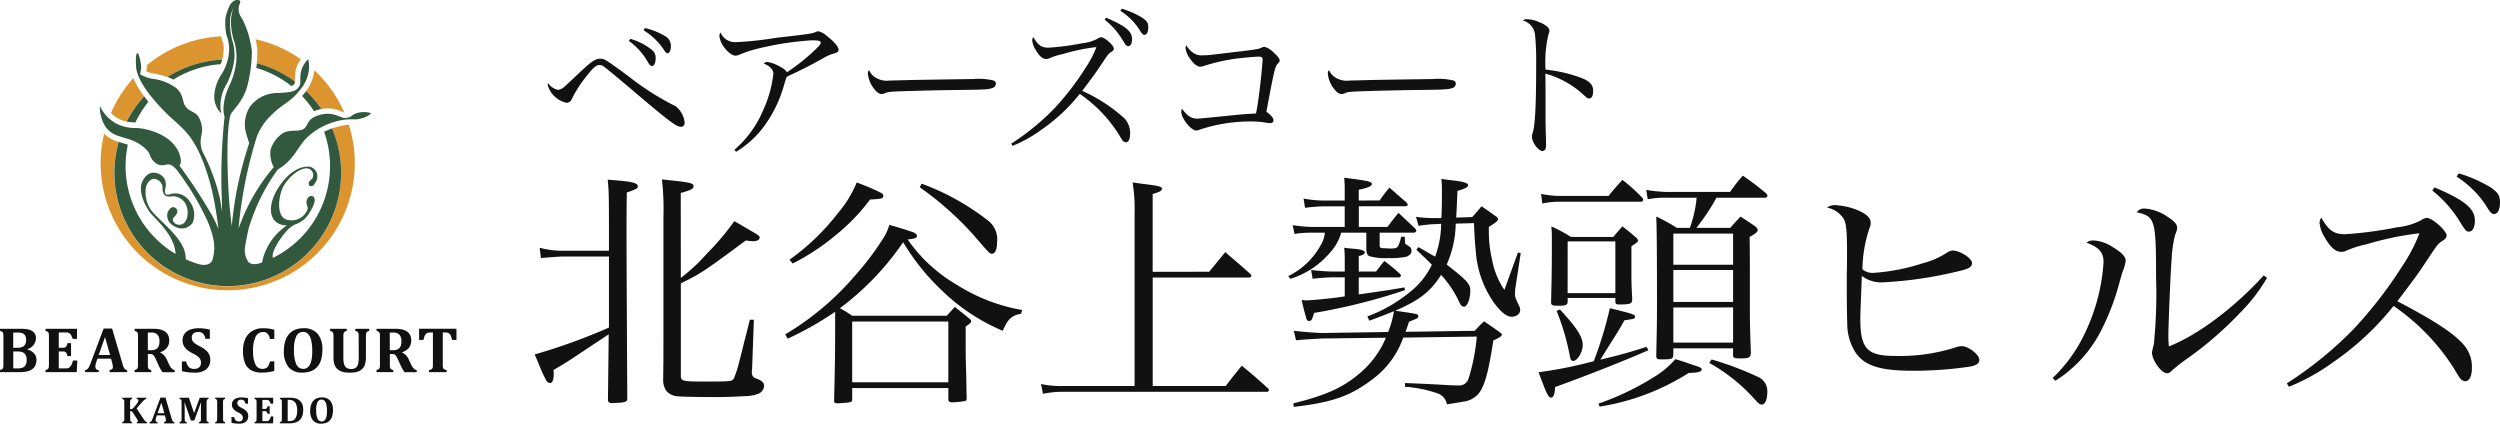 <svg xmlns="http://www.w3.org/2000/svg" width="278.847" height="47.253" viewBox="0 0 278.847 47.253">
  <g id="グループ_3315" data-name="グループ 3315" transform="translate(-178.549 144.703)">
    <g id="グループ_2369" data-name="グループ 2369">
      <path id="パス_3618" data-name="パス 3618" d="M243.632,109.318a12.719,12.719,0,0,1,1.7,2,3.672,3.672,0,0,1,2.247.272c.1.039.225.089.309.112a14.206,14.206,0,0,0-3.339-4.708,4.712,4.712,0,0,1-.915,2.325" transform="translate(-30.939 -243.863)" fill="#dc952e"/>
      <path id="パス_3619" data-name="パス 3619" d="M151.97,90.89c0,.019,0,.043,0,.066a3.464,3.464,0,0,1-.05.485,3.555,3.555,0,0,0,.788.238,8.94,8.94,0,0,1,1.547.384,12.57,12.57,0,0,1,6.122-1.93,4.675,4.675,0,0,0,.143-.744,5.029,5.029,0,0,0,.032-.529,2.029,2.029,0,0,0-.142-.783l-.153-.547a14.105,14.105,0,0,0-8.3,3.239c.008.071.012.118.012.12" transform="translate(42.953 -228.182)" fill="#dc952e"/>
      <path id="パス_3620" data-name="パス 3620" d="M134.137,111.5a14.136,14.136,0,0,0-2.5,3.882,2.429,2.429,0,0,0,.808.625l.037.017.035.019a2.5,2.5,0,0,0,.852.313,12.634,12.634,0,0,1,1.959-2.828,9.17,9.17,0,0,1-1.2-2.029" transform="translate(59.294 -247.498)" fill="#dc952e"/>
      <path id="パス_3621" data-name="パス 3621" d="M219.631,91.447a14.093,14.093,0,0,0-5.067-2.244,6.419,6.419,0,0,1,.208,1.388c0,.053,0,.107,0,.164,0,.359-.022.746-.059,1.135a12.581,12.581,0,0,1,4.243,2.037c0-.032,0-.061,0-.1s0-.06,0-.1l.037-.751a3.325,3.325,0,0,1,.636-1.534" transform="translate(-7.518 -229.53)" fill="#dc952e"/>
      <path id="パス_3622" data-name="パス 3622" d="M152.941,138.326l-.271.056a8.7,8.7,0,0,0-1.191.311,12.649,12.649,0,1,1-23.8,1.493,3.411,3.411,0,0,1-1.616-.92,14.175,14.175,0,1,0,27.294-.987,1.628,1.628,0,0,0-.421.047" transform="translate(64.101 -269.07)" fill="#dc952e"/>
      <path id="パス_3623" data-name="パス 3623" d="M129.214,80.344l-.041,0a8.213,8.213,0,0,1-.933-.1,12.682,12.682,0,0,1,1.953-2.822c.146.193.306.4.479.605a11.371,11.371,0,0,0-1.459,2.316m19.043-3.508c-.154.208-.3.387-.443.553a11.491,11.491,0,0,1,1.319,1.691c.1-.04.2-.08.318-.117a4.76,4.76,0,0,1,.509-.13,12.7,12.7,0,0,0-1.7-2l0,0m-9.535-2.994a5.05,5.05,0,0,0,.172-.507,12.573,12.573,0,0,0-6.114,1.93,5.081,5.081,0,0,1,.672.3,11.34,11.34,0,0,1,5.27-1.722m8.22,2.2a.43.43,0,0,0,.06-.271,12.577,12.577,0,0,0-4.243-2.034c-.017.175-.036.349-.057.523a11.319,11.319,0,0,1,3.9,2.016.7.7,0,0,0,.338-.235m7.129,3.205c-.861.24-.623.507-1.43.59-.591.059-1.332-.827-3.006-.295-1.17.369-1.108.9-1.455,1.34-.513.651-1.655.114-2.569.685a3.413,3.413,0,0,0-1.311,1.785,3.156,3.156,0,0,0,.347,1.974,21.214,21.214,0,0,0-3.8,6.5c-.044.121-.085.237-.126.356.068-.806.164-1.676.3-2.6a49.462,49.462,0,0,1,1.743-7.682,6.842,6.842,0,0,1,1.719-2.48c1.266-1.262,2.056-1.289,3.282-2.954a3.858,3.858,0,0,0,.732-3.19,2.825,2.825,0,0,0-.853,1.628c-.094.714.085,1.107-.218,1.5-.437.572-1.123.575-2.294.65a3.843,3.843,0,0,0-3.139,1.522,3.7,3.7,0,0,0-.507,2.657,12.921,12.921,0,0,0,.426,1.409,40.5,40.5,0,0,0-1.95,9.255c-.153-1.236-.281-2.5-.344-3.628-.354-6.5.075-8.256.193-8.732s1.351-1.351,1.882-3.245a15.843,15.843,0,0,0,.513-3.848,10.6,10.6,0,0,0-.891-3.283c-.248-.621-.708-.866-.556-1.781.04-.232.319-.58,0-.685-.4-.132-.775.222-.953.481a4.992,4.992,0,0,0-.556,1.6,7.005,7.005,0,0,0,.119,1.828,4.07,4.07,0,0,1,.271,2.04,5.408,5.408,0,0,1-.927,2.482,5.018,5.018,0,0,0-.7,2.153,2.659,2.659,0,0,0,.771,2.052,4.576,4.576,0,0,1,.6-3.262,8.285,8.285,0,0,0,.852-2.7,5.33,5.33,0,0,0-.234-2.245,8.007,8.007,0,0,1-.236-1.976,3.157,3.157,0,0,1,.383-1.543,4.642,4.642,0,0,0-.284,1.543,7.965,7.965,0,0,0,.3,1.934,5.839,5.839,0,0,1,.309,2.33,7.936,7.936,0,0,1-.757,2.768c-1.045,2.245-.573,3.469-.554,3.516l0,0a61.12,61.12,0,0,0-.312,9.057c.01.563.026,1.093.043,1.6-.105-.678-.205-1.269-.291-1.7a22.137,22.137,0,0,0-1.855-4.971,2.635,2.635,0,0,1-.253-1.318c0-.655.4-1.086-.07-2.317-.4-1.041-1.157-.738-1.7-1.622-.252-.414-.173-1.269-.961-1.921a5.514,5.514,0,0,0-2.656-1.033,4.083,4.083,0,0,1-1.366-.5,6.014,6.014,0,0,0,.121-.844c-.026-.334-.229-1.544-.422-1.52s-.2.9-.138,1.631.6,2.03,2.247,3.889,1.883,1.788,3.166,3.123c1.146,1.193,2.158,3.19,3,6.5a39.744,39.744,0,0,1,.759,4.493,11.566,11.566,0,0,0-.72-1.552,59.592,59.592,0,0,0-3.625-5.531s.449-.471-.2-1.746a4.093,4.093,0,0,0-1.5-1.506,6.962,6.962,0,0,0-3.082-.95,4.7,4.7,0,0,1-2.294-.509,4.339,4.339,0,0,1-1.807-1.947,4.207,4.207,0,0,0,.648,2.34c.7.9,1.252.928,2.363,1.3a4.719,4.719,0,0,1,2.249,1.3c.468.507.253.95,1.088,1.506.493.327,1,.069,1.275.069.439,0,.741.393.926.579a29.545,29.545,0,0,1,3.174,5.144,10.42,10.42,0,0,1,.987,2.851h0a4.919,4.919,0,0,1-.149,2.088c-.31.679-1.1.569-1.425.492a11.386,11.386,0,0,1-1.553-.568,3.255,3.255,0,0,0-.109-.851c-.562-2-3.433-3.87-3.938-4.927a3.456,3.456,0,0,1-.364-2.373c.094-.3.5-1,1.094-.777a1.013,1.013,0,0,1,.731.968,1.077,1.077,0,0,0,.217.78c.277.3.787.144.992.154a1.631,1.631,0,0,1,1.355.841,2.2,2.2,0,0,1,.14,1.641c-.3.783-.851.749-1.136.638a.626.626,0,0,1-.375-.336.394.394,0,0,1,.032-.4,1.87,1.87,0,0,0,.389-.5.482.482,0,0,0-.276-.639c-.409-.194-.77.47-.8.66-.063.408-.025,1.152,1.091,1.586a1.451,1.451,0,0,0,1.727-.549A2.363,2.363,0,0,0,135.3,89.2a1.883,1.883,0,0,0-1.88-.934c-.241.01-.669.258-.839.028-.133-.181-.03-.469-.025-.657a1.286,1.286,0,0,0-.791-1.591c-1.379-.535-1.867,1.117-1.867,1.117s-.418,1.119.808,3.032c.467.728,2.65,2.37,2.962,4.5a1.54,1.54,0,0,1,.014.3,11.392,11.392,0,0,1-5.31-12.172c-.095-.034-.192-.067-.3-.1l-.52-.165c-.069-.02-.135-.04-.2-.061A12.643,12.643,0,1,0,151.15,81a6.312,6.312,0,0,0-.886.386,11.4,11.4,0,0,1-5.714,14.057c-.07-.175-.043-.5.223-1.087a8.462,8.462,0,0,1,1.493-2.106,3.2,3.2,0,0,1,.761-.538,2.889,2.889,0,0,0,1.61-1.308,4.984,4.984,0,0,0,.538-1.125c.087-.288.045-.713-.288-.742-.3-.028-.5.214-.578.547-.1.413.221.6.077,1.016a1.9,1.9,0,0,1-2.076,1.125c-1.51-.166-1.134-2.8-.567-3.8s1.832-2.05,2.62-1.965a.737.737,0,0,1,.657.935c-.032.3-.3.3-.433.582-.1.2-.036.448.184.472.289.032.474-.323.557-.475a1.107,1.107,0,0,0-.7-1.707c-.446-.05-1.862.033-3.3,2.094-1.485,2.135-1.311,4.241.512,4.44.094.011.183.015.27.017-.139.1-.285.212-.451.338a6.394,6.394,0,0,0-1.8,2.254,5.385,5.385,0,0,0-.511,1.54c-.094.032-.189.064-.284.095h0s-.861.3-1.248-.16a2.229,2.229,0,0,1-.392-1.5,23.371,23.371,0,0,1,.459-2.34,21.653,21.653,0,0,1,3.086-6.286c.253-.4.786-.36,1.9-1.768.3-.38.918-1.4,1.349-1.836a7.532,7.532,0,0,1,4.243-2.115A7.635,7.635,0,0,1,153.84,80c1.357-.192,1.66-.7,1.66-.7a2.717,2.717,0,0,0-1.429-.049" transform="translate(64.437 -211.381)" fill="#32593d"/>
      <path id="パス_3624" data-name="パス 3624" d="M70.938,257.726a1.636,1.636,0,0,1,.756.452,1.038,1.038,0,0,1,.261.71,1.487,1.487,0,0,1-.119.616,1.033,1.033,0,0,1-.361.43,1.654,1.654,0,0,1-.57.246,3.7,3.7,0,0,1-.834.078H67.888v-.234a1.024,1.024,0,0,0,.207-.076.263.263,0,0,0,.113-.113.514.514,0,0,0,.048-.184c.007-.074.011-.168.011-.282v-3.053c0-.111,0-.2-.009-.28a.477.477,0,0,0-.046-.184.287.287,0,0,0-.113-.115.864.864,0,0,0-.211-.079v-.234h2.32a4.343,4.343,0,0,1,.648.039,1.813,1.813,0,0,1,.577.184.843.843,0,0,1,.343.333,1.014,1.014,0,0,1,.125.513,1.3,1.3,0,0,1-.964,1.2Zm-1.1-.184a1.241,1.241,0,0,0,.556-.1.706.706,0,0,0,.306-.292,1.09,1.09,0,0,0,.1-.523.841.841,0,0,0-.113-.466.627.627,0,0,0-.322-.246,1.571,1.571,0,0,0-.521-.074q-.248,0-.482.018v1.686Zm-.471,2.292c.139.007.3.011.482.011a1.57,1.57,0,0,0,.554-.083.651.651,0,0,0,.338-.29,1.135,1.135,0,0,0,.12-.569,1.325,1.325,0,0,0-.064-.437.677.677,0,0,0-.191-.294.788.788,0,0,0-.3-.163,1.615,1.615,0,0,0-.443-.051h-.493Z" transform="translate(110.661 -363.456)" fill="#111"/>
      <path id="パス_3625" data-name="パス 3625" d="M97.552,255.425v1.126h-.485a2.146,2.146,0,0,0-.2-.455.639.639,0,0,0-.195-.188.79.79,0,0,0-.386-.069h-.772v1.7h.467a.549.549,0,0,0,.244-.044.347.347,0,0,0,.147-.147,1.294,1.294,0,0,0,.112-.319h.4v1.438h-.4a1.3,1.3,0,0,0-.11-.313.378.378,0,0,0-.143-.154.528.528,0,0,0-.25-.046h-.467v1.892h.768a1.177,1.177,0,0,0,.209-.016.484.484,0,0,0,.153-.055.564.564,0,0,0,.129-.106.935.935,0,0,0,.11-.145,1.57,1.57,0,0,0,.1-.206,3.317,3.317,0,0,0,.117-.35h.485l-.067,1.293H94.039v-.234a1.022,1.022,0,0,0,.207-.076.265.265,0,0,0,.113-.113.517.517,0,0,0,.048-.184c.007-.074.011-.168.011-.282v-3.053c0-.111,0-.2-.009-.28a.48.48,0,0,0-.046-.184.287.287,0,0,0-.113-.115.863.863,0,0,0-.211-.08v-.234Z" transform="translate(89.59 -363.457)" fill="#111"/>
      <path id="パス_3626" data-name="パス 3626" d="M119.658,258.658h-1.513l-.117.337a2.776,2.776,0,0,0-.081.275,1.186,1.186,0,0,0-.032.282.342.342,0,0,0,.369.372v.234h-1.513v-.234a.442.442,0,0,0,.23-.092.787.787,0,0,0,.181-.213,2.348,2.348,0,0,0,.173-.386l1.477-3.935h.946l1.169,3.967a2.909,2.909,0,0,0,.131.377.514.514,0,0,0,.139.181.556.556,0,0,0,.237.1v.234H119.5v-.234a.477.477,0,0,0,.273-.1.3.3,0,0,0,.089-.23,1.417,1.417,0,0,0-.024-.245c-.017-.09-.044-.2-.082-.34Zm-1.378-.414h1.275l-.567-1.994Z" transform="translate(71.275 -363.354)" fill="#111"/>
      <path id="パス_3627" data-name="パス 3627" d="M147,260.26h-1.86v-.234a1,1,0,0,0,.207-.076.261.261,0,0,0,.113-.113.5.5,0,0,0,.048-.184c.008-.074.011-.168.011-.282v-3.053c0-.111,0-.2-.009-.28a.468.468,0,0,0-.046-.184.286.286,0,0,0-.113-.115.857.857,0,0,0-.21-.079v-.234H147.2a3.7,3.7,0,0,1,.71.058,1.815,1.815,0,0,1,.512.179,1.062,1.062,0,0,1,.311.25,1.083,1.083,0,0,1,.2.351,1.423,1.423,0,0,1,.069.466,1.338,1.338,0,0,1-.122.6,1.206,1.206,0,0,1-.329.413,2.368,2.368,0,0,1-.555.31v.036a1.239,1.239,0,0,1,.434.3,1.984,1.984,0,0,1,.31.48l.223.482a1.918,1.918,0,0,0,.3.483.6.6,0,0,0,.348.2v.234h-1.364a5.287,5.287,0,0,1-.464-.843l-.276-.606a2.085,2.085,0,0,0-.212-.383.508.508,0,0,0-.183-.156.735.735,0,0,0-.289-.043h-.205v1.141a1.889,1.889,0,0,0,.024.372.319.319,0,0,0,.1.17.656.656,0,0,0,.262.114Zm-.383-4.414v1.97h.35a1.235,1.235,0,0,0,.468-.076.71.71,0,0,0,.292-.213.783.783,0,0,0,.149-.32,1.909,1.909,0,0,0,.04-.4,1.019,1.019,0,0,0-.226-.722.882.882,0,0,0-.673-.241q-.3,0-.4.007" transform="translate(48.421 -363.457)" fill="#111"/>
      <path id="パス_3628" data-name="パス 3628" d="M172.757,258.831a1.228,1.228,0,0,0,.3.629.823.823,0,0,0,.607.207.95.95,0,0,0,.376-.071.584.584,0,0,0,.268-.228.719.719,0,0,0,.1-.395.836.836,0,0,0-.081-.381.954.954,0,0,0-.262-.307,2.955,2.955,0,0,0-.5-.308,4.651,4.651,0,0,1-.5-.287,1.956,1.956,0,0,1-.381-.328,1.376,1.376,0,0,1-.244-.391,1.26,1.26,0,0,1-.087-.479,1.247,1.247,0,0,1,.216-.74,1.324,1.324,0,0,1,.626-.462,2.614,2.614,0,0,1,.947-.158,5.2,5.2,0,0,1,.6.034,6.127,6.127,0,0,1,.655.119v1.027h-.485a1.474,1.474,0,0,0-.172-.444.653.653,0,0,0-.26-.243.992.992,0,0,0-.754-.007.564.564,0,0,0-.252.21.6.6,0,0,0-.092.338.748.748,0,0,0,.08.356.931.931,0,0,0,.267.294,3.806,3.806,0,0,0,.546.328,3.585,3.585,0,0,1,.686.444,1.439,1.439,0,0,1,.368.475,1.407,1.407,0,0,1,.119.6,1.389,1.389,0,0,1-.2.756,1.3,1.3,0,0,1-.588.493,2.173,2.173,0,0,1-.893.172,7.334,7.334,0,0,1-.753-.041,6.233,6.233,0,0,1-.734-.118v-1.091Z" transform="translate(26.557 -363.222)" fill="#111"/>
      <path id="パス_3629" data-name="パス 3629" d="M210.886,255.3v1.027H210.4a1.193,1.193,0,0,0-.269-.59.641.641,0,0,0-.482-.19.913.913,0,0,0-.846.537,3.471,3.471,0,0,0-.287,1.592,3.33,3.33,0,0,0,.262,1.486.83.83,0,0,0,.769.5.89.89,0,0,0,.421-.087.637.637,0,0,0,.261-.26,1.865,1.865,0,0,0,.169-.489h.485V259.9a7.169,7.169,0,0,1-.712.135,5.119,5.119,0,0,1-.67.043,2.414,2.414,0,0,1-1.2-.266,1.587,1.587,0,0,1-.687-.8,3.582,3.582,0,0,1-.221-1.358,3.184,3.184,0,0,1,.26-1.337,1.948,1.948,0,0,1,.767-.877,2.287,2.287,0,0,1,1.211-.308,4.89,4.89,0,0,1,.648.039,4.428,4.428,0,0,1,.606.127" transform="translate(-1.741 -363.222)" fill="#111"/>
      <path id="パス_3630" data-name="パス 3630" d="M232.955,260.081a1.948,1.948,0,0,1-1.564-.609,2.741,2.741,0,0,1-.523-1.824,3.31,3.31,0,0,1,.254-1.362,1.853,1.853,0,0,1,.745-.859,2.244,2.244,0,0,1,1.172-.294,2,2,0,0,1,1.591.608,2.673,2.673,0,0,1,.531,1.8,3.71,3.71,0,0,1-.158,1.15,2.069,2.069,0,0,1-.448.788,1.756,1.756,0,0,1-.7.453,2.67,2.67,0,0,1-.9.145m-.96-2.529a3.773,3.773,0,0,0,.256,1.592.832.832,0,0,0,.785.522.739.739,0,0,0,.464-.147,1.045,1.045,0,0,0,.31-.411,2.316,2.316,0,0,0,.17-.625,5.659,5.659,0,0,0,.052-.793,5.254,5.254,0,0,0-.112-1.181,1.571,1.571,0,0,0-.336-.719.752.752,0,0,0-.576-.242.809.809,0,0,0-.763.491,3.486,3.486,0,0,0-.25,1.514" transform="translate(-20.655 -363.222)" fill="#111"/>
      <path id="パス_3631" data-name="パス 3631" d="M260.559,256.314a1.968,1.968,0,0,0-.023-.37.324.324,0,0,0-.09-.168.643.643,0,0,0-.262-.117v-.234h1.559v.234a1,1,0,0,0-.2.076.275.275,0,0,0-.113.113.484.484,0,0,0-.05.184c-.006.074-.01.168-.01.282v2.214a3.256,3.256,0,0,1-.07.735,1.359,1.359,0,0,1-.22.5,1.153,1.153,0,0,1-.37.326,1.639,1.639,0,0,1-.5.177,3.294,3.294,0,0,1-.621.053,2.976,2.976,0,0,1-.85-.1,1.354,1.354,0,0,1-.565-.315,1.289,1.289,0,0,1-.323-.512,2.408,2.408,0,0,1-.1-.776v-2.292c0-.111,0-.2-.009-.28a.479.479,0,0,0-.046-.184.286.286,0,0,0-.113-.115.867.867,0,0,0-.21-.08v-.234h1.859v.234a.794.794,0,0,0-.215.083.312.312,0,0,0-.1.108.485.485,0,0,0-.05.167,2.362,2.362,0,0,0-.014.3v2.338a3.386,3.386,0,0,0,.035.51,1.138,1.138,0,0,0,.13.395.642.642,0,0,0,.26.254.913.913,0,0,0,.429.088.835.835,0,0,0,.538-.145.773.773,0,0,0,.25-.406,3.1,3.1,0,0,0,.073-.778Z" transform="translate(-42.006 -363.457)" fill="#111"/>
      <path id="パス_3632" data-name="パス 3632" d="M285.92,260.26h-1.859v-.234a1,1,0,0,0,.207-.076.263.263,0,0,0,.113-.113.5.5,0,0,0,.048-.184c.007-.074.011-.168.011-.282v-3.053c0-.111,0-.2-.009-.28a.474.474,0,0,0-.046-.184.288.288,0,0,0-.113-.115.864.864,0,0,0-.211-.079v-.234h2.065a3.7,3.7,0,0,1,.71.058,1.808,1.808,0,0,1,.512.179,1.06,1.06,0,0,1,.312.25,1.083,1.083,0,0,1,.2.351,1.423,1.423,0,0,1,.069.466,1.344,1.344,0,0,1-.122.6,1.2,1.2,0,0,1-.33.413,2.363,2.363,0,0,1-.554.31v.036a1.239,1.239,0,0,1,.434.3,1.984,1.984,0,0,1,.31.48l.223.482a1.937,1.937,0,0,0,.3.483.6.6,0,0,0,.349.2v.234h-1.364a5.269,5.269,0,0,1-.464-.843l-.276-.606a2.12,2.12,0,0,0-.212-.383.508.508,0,0,0-.183-.156.735.735,0,0,0-.289-.043h-.205v1.141a1.871,1.871,0,0,0,.025.372.32.32,0,0,0,.1.17.662.662,0,0,0,.262.114Zm-.382-4.414v1.97h.35a1.23,1.23,0,0,0,.467-.076.712.712,0,0,0,.293-.213.791.791,0,0,0,.149-.32,1.91,1.91,0,0,0,.04-.4,1.019,1.019,0,0,0-.226-.722.881.881,0,0,0-.673-.241c-.2,0-.337,0-.4.007" transform="translate(-63.513 -363.457)" fill="#111"/>
      <path id="パス_3633" data-name="パス 3633" d="M309.626,260.26v-.234a.948.948,0,0,0,.235-.066.279.279,0,0,0,.129-.115.471.471,0,0,0,.053-.19c.007-.077.01-.171.01-.285v-3.531h-.287a.847.847,0,0,0-.326.049.509.509,0,0,0-.2.156.948.948,0,0,0-.143.285q-.061.179-.1.338h-.486v-1.243h4.169v1.243H312.2c-.044-.16-.08-.278-.106-.354a1,1,0,0,0-.087-.193.7.7,0,0,0-.1-.133.476.476,0,0,0-.113-.085.519.519,0,0,0-.151-.048,1.422,1.422,0,0,0-.235-.016h-.255v3.531a2.8,2.8,0,0,0,.011.285.5.5,0,0,0,.039.158.3.3,0,0,0,.069.1.391.391,0,0,0,.113.067.847.847,0,0,0,.2.048v.234Z" transform="translate(-83.218 -363.457)" fill="#111"/>
      <path id="パス_3634" data-name="パス 3634" d="M140.405,297.313q.081.126.137.2a1.03,1.03,0,0,0,.1.116.353.353,0,0,0,.082.064.525.525,0,0,0,.108.041v.136H139.7v-.138a.184.184,0,0,0,.1-.035.085.085,0,0,0,.025-.064.246.246,0,0,0-.01-.066.516.516,0,0,0-.045-.1c-.024-.042-.072-.118-.144-.23l-.32-.494a1.39,1.39,0,0,0-.1-.14.292.292,0,0,0-.086-.072.263.263,0,0,0-.118-.022h-.042v.831c0,.049,0,.094,0,.136a.417.417,0,0,0,.017.1.183.183,0,0,0,.037.067.206.206,0,0,0,.066.047.567.567,0,0,0,.1.035v.138h-1.1v-.138a.6.6,0,0,0,.123-.045.156.156,0,0,0,.067-.067.3.3,0,0,0,.028-.108c0-.044.006-.1.006-.167v-1.8c0-.065,0-.12-.005-.165a.286.286,0,0,0-.027-.109.165.165,0,0,0-.067-.068.5.5,0,0,0-.125-.047v-.139h1.1v.139a.435.435,0,0,0-.129.05.181.181,0,0,0-.061.065.3.3,0,0,0-.028.1,1.362,1.362,0,0,0-.009.178v.745h.044a.444.444,0,0,0,.153-.021.373.373,0,0,0,.117-.075q.059-.054.23-.255c.114-.133.2-.235.248-.308a.935.935,0,0,0,.1-.178.366.366,0,0,0,.028-.139.143.143,0,0,0-.049-.115.217.217,0,0,0-.139-.044v-.139h1.07v.143a.5.5,0,0,0-.136.044.675.675,0,0,0-.13.1,2.637,2.637,0,0,0-.186.194l-.628.7Z" transform="translate(54.108 -395.353)" fill="#111"/>
      <path id="パス_3635" data-name="パス 3635" d="M155.472,296.924h-.894l-.069.2a1.675,1.675,0,0,0-.048.162.717.717,0,0,0-.019.167.2.2,0,0,0,.217.22v.138h-.894v-.138a.267.267,0,0,0,.136-.055.462.462,0,0,0,.106-.126,1.4,1.4,0,0,0,.1-.228l.873-2.326h.559l.691,2.345a1.637,1.637,0,0,0,.078.223.3.3,0,0,0,.081.107.336.336,0,0,0,.141.06v.138h-1.156v-.138a.285.285,0,0,0,.161-.061.178.178,0,0,0,.052-.136.822.822,0,0,0-.015-.145c-.01-.053-.026-.12-.048-.2Zm-.814-.245h.753l-.335-1.179Z" transform="translate(41.467 -395.292)" fill="#111"/>
      <path id="パス_3636" data-name="パス 3636" d="M174.233,295.152a.393.393,0,0,0-.151.068.19.19,0,0,0-.055.1,1,1,0,0,0-.016.219v1.811a1.331,1.331,0,0,0,.012.2.2.2,0,0,0,.052.113.37.37,0,0,0,.158.07v.138h-1.074v-.138a.733.733,0,0,0,.127-.044.144.144,0,0,0,.056-.049.237.237,0,0,0,.029-.092,1.468,1.468,0,0,0,.01-.2v-1.026c0-.113,0-.246.007-.4s.008-.263.012-.327h-.044c-.017.056-.035.111-.053.165s-.054.15-.106.288l-.561,1.512h-.369l-.59-1.7q-.053-.145-.092-.287h-.037c.014.23.021.5.021.816v.963a1.043,1.043,0,0,0,.015.216.19.19,0,0,0,.059.1.371.371,0,0,0,.153.067v.138H171v-.138a.566.566,0,0,0,.122-.046.168.168,0,0,0,.068-.067.26.26,0,0,0,.029-.106c0-.043.005-.1.005-.166v-1.811a1.138,1.138,0,0,0-.014-.218.193.193,0,0,0-.053-.1.407.407,0,0,0-.157-.071v-.139h1.04l.58,1.719.628-1.719h.981Z" transform="translate(27.579 -395.354)" fill="#111"/>
      <path id="パス_3637" data-name="パス 3637" d="M192.345,297.345c0,.049,0,.094,0,.136a.417.417,0,0,0,.017.1.187.187,0,0,0,.037.067.213.213,0,0,0,.066.047.58.58,0,0,0,.1.035v.138h-1.1v-.138a.6.6,0,0,0,.122-.045.154.154,0,0,0,.067-.067.3.3,0,0,0,.028-.108c0-.044.007-.1.007-.167v-1.807c0-.067,0-.122-.006-.165a.291.291,0,0,0-.027-.108.163.163,0,0,0-.067-.068.556.556,0,0,0-.125-.046v-.139h1.1v.139a.466.466,0,0,0-.127.049.181.181,0,0,0-.062.064.29.29,0,0,0-.029.1,1.423,1.423,0,0,0-.009.178Z" transform="translate(11.087 -395.354)" fill="#111"/>
      <path id="パス_3638" data-name="パス 3638" d="M201.11,297.027a.724.724,0,0,0,.175.372.488.488,0,0,0,.359.122.558.558,0,0,0,.222-.042.341.341,0,0,0,.158-.135.423.423,0,0,0,.06-.233.493.493,0,0,0-.048-.225.563.563,0,0,0-.155-.181,1.739,1.739,0,0,0-.3-.182,2.775,2.775,0,0,1-.3-.169,1.151,1.151,0,0,1-.225-.194.808.808,0,0,1-.145-.231.809.809,0,0,1,.076-.72.782.782,0,0,1,.369-.274,1.561,1.561,0,0,1,.56-.093,3.072,3.072,0,0,1,.356.02,3.635,3.635,0,0,1,.387.07v.607h-.287a.875.875,0,0,0-.1-.262.391.391,0,0,0-.154-.144.591.591,0,0,0-.446,0,.339.339,0,0,0-.149.125.353.353,0,0,0-.055.2.449.449,0,0,0,.047.211.562.562,0,0,0,.158.174,2.217,2.217,0,0,0,.322.193,2.086,2.086,0,0,1,.405.263.845.845,0,0,1,.218.281.908.908,0,0,1-.049.8.769.769,0,0,1-.348.291,1.288,1.288,0,0,1-.527.1,4.427,4.427,0,0,1-.445-.024,3.7,3.7,0,0,1-.435-.07v-.645Z" transform="translate(3.553 -395.216)" fill="#111"/>
      <path id="パス_3639" data-name="パス 3639" d="M216.119,295.012v.666h-.287a1.286,1.286,0,0,0-.118-.269.376.376,0,0,0-.115-.111.46.46,0,0,0-.228-.041h-.456v1.005h.277a.322.322,0,0,0,.144-.026.206.206,0,0,0,.087-.087.808.808,0,0,0,.066-.188h.236v.85h-.236a.757.757,0,0,0-.065-.185.228.228,0,0,0-.085-.092.316.316,0,0,0-.147-.027h-.277v1.118h.454a.671.671,0,0,0,.124-.01.273.273,0,0,0,.09-.033.336.336,0,0,0,.076-.063.519.519,0,0,0,.065-.086.861.861,0,0,0,.06-.121,2.093,2.093,0,0,0,.069-.207h.287l-.04.764h-2.058v-.138a.6.6,0,0,0,.122-.045.155.155,0,0,0,.067-.067.3.3,0,0,0,.028-.108c0-.044.007-.1.007-.167v-1.8c0-.065,0-.12-.006-.165a.286.286,0,0,0-.027-.109.166.166,0,0,0-.067-.068.513.513,0,0,0-.125-.047v-.139Z" transform="translate(-7.098 -395.353)" fill="#111"/>
      <path id="パス_3640" data-name="パス 3640" d="M229.644,295.012a2.642,2.642,0,0,1,.584.055,1.3,1.3,0,0,1,.417.172,1.027,1.027,0,0,1,.294.28,1.159,1.159,0,0,1,.167.376,1.987,1.987,0,0,1,.054.485,2.081,2.081,0,0,1-.076.586,1.233,1.233,0,0,1-.229.444,1.1,1.1,0,0,1-.334.272,1.481,1.481,0,0,1-.455.151,3.44,3.44,0,0,1-.559.038h-.951v-.138a.594.594,0,0,0,.122-.045.156.156,0,0,0,.067-.067.3.3,0,0,0,.028-.108c0-.044.006-.1.006-.167v-1.8c0-.065,0-.12-.005-.165a.286.286,0,0,0-.027-.109.166.166,0,0,0-.067-.068.511.511,0,0,0-.124-.047v-.139Zm-.216,2.6a1.555,1.555,0,0,0,.191.007.988.988,0,0,0,.387-.067.57.57,0,0,0,.2-.138.925.925,0,0,0,.205-.375,2.164,2.164,0,0,0,.075-.613,1.777,1.777,0,0,0-.106-.661.8.8,0,0,0-.3-.387.834.834,0,0,0-.464-.125q-.13,0-.186,0Z" transform="translate(-18.791 -395.353)" fill="#111"/>
      <path id="パス_3641" data-name="パス 3641" d="M247.211,297.766a1.152,1.152,0,0,1-.924-.36,1.62,1.62,0,0,1-.309-1.078,1.959,1.959,0,0,1,.15-.805,1.1,1.1,0,0,1,.441-.508,1.328,1.328,0,0,1,.693-.174,1.182,1.182,0,0,1,.94.359,1.579,1.579,0,0,1,.314,1.067,2.205,2.205,0,0,1-.093.679,1.226,1.226,0,0,1-.265.466,1.031,1.031,0,0,1-.411.268,1.578,1.578,0,0,1-.535.086m-.567-1.494a2.233,2.233,0,0,0,.152.941.492.492,0,0,0,.464.309.438.438,0,0,0,.274-.087.618.618,0,0,0,.183-.243,1.392,1.392,0,0,0,.1-.37,3.382,3.382,0,0,0,.03-.469,3.149,3.149,0,0,0-.066-.7.932.932,0,0,0-.2-.425.443.443,0,0,0-.34-.143.479.479,0,0,0-.451.29,2.062,2.062,0,0,0-.148.9" transform="translate(-32.829 -395.216)" fill="#111"/>
    </g>
    <path id="パス_6264" data-name="パス 6264" d="M-101.556-5.964-101.64,1.2v.14c0,.252.14.364.42.364h.14c.112,0,.308-.028.532-.028.84-.028,1.064-.14,1.064-.476V1.12c-.056-10.052-.084-16.38-.084-18.2,0-1.876,0-1.876.028-4.7,1.12-.392,1.232-.476,1.232-.7,0-.392-.784-.56-3.36-.728.14,1.484.14,1.484.14,7.924h-5.208a9.744,9.744,0,0,1-2.52-.336l.14,1.148c1.316-.112,2.1-.168,2.38-.168h5.208V-6.72a65.24,65.24,0,0,1-8.288,3c.28.644.5,1.148.616,1.456a11.914,11.914,0,0,0,.672,1.428.542.542,0,0,0,.42.308c.28,0,.42-.392.42-1.036a2.769,2.769,0,0,0-.028-.42c1.4-.812,1.568-.924,4.676-3Zm8.036-15.764c1.176-.336,1.428-.476,1.428-.756,0-.364-.448-.448-3.528-.756a28.582,28.582,0,0,1,.168,4.116V-6.608c0,3.388,0,3.388-.028,5.628A2.155,2.155,0,0,0-95.172.28a1.767,1.767,0,0,0,1.4.672c.56.056,2.576.084,4.34.084.9,0,2.3-.056,3.192-.112A3.955,3.955,0,0,0-84.756.616a1.069,1.069,0,0,0,.532-.784c0-.42-.224-.616-.868-.868a.643.643,0,0,1-.5-.7,1.749,1.749,0,0,1,.028-.336l.2-5.516h-.448c-.224.868-.476,1.932-.616,2.408-.252,1.064-.448,1.82-.56,2.24a12.063,12.063,0,0,1-.588,1.848c-.224.392-.224.392-3.5.392-2.3,0-2.436-.056-2.436-.7V-11.648c2.324-1.148,2.548-1.316,7.252-4.788a5.591,5.591,0,0,0,.868.084c.392,0,.672-.168.672-.392,0-.168-.056-.224-.756-.644-1.316-.756-1.372-.812-2.072-1.2a28.168,28.168,0,0,1-3.024,3.584,19.806,19.806,0,0,1-2.94,2.744ZM-76.3-7.672c0,3.808,0,3.808-.112,9.044v.112c0,.168.112.252.392.252,1.456-.084,1.624-.112,1.624-.42V.028h10.724V1.372c.084.2.168.252.42.252a10.292,10.292,0,0,0,1.4-.14c.168-.028.224-.112.224-.308-.028-1.036-.028-1.232-.056-2.828-.056-1.372-.056-2.464-.056-3.36v-1.82c.42-.28.616-.448.616-.588,0-.084-.056-.168-.224-.308-.672-.56-.9-.728-1.6-1.288-.392.42-.5.532-.9.98H-74.4a13.112,13.112,0,0,0-1.372-.84,30.742,30.742,0,0,0,7.056-7.364,25.092,25.092,0,0,0,4.4,5.46A21.876,21.876,0,0,0-57.6-6.356c.532-1.288,1.008-1.736,2.044-1.9l.112-.42a20,20,0,0,1-7.308-2.828,17.106,17.106,0,0,1-5.46-5.04c.812-.084,1.036-.168,1.036-.392,0-.14-.112-.252-.308-.364-.336-.14-1.54-.532-2.772-.868a6.277,6.277,0,0,1-.532,1.26,30.951,30.951,0,0,1-3.3,4.4,31.084,31.084,0,0,1-7.784,6.552l.28.476a35.914,35.914,0,0,0,5.292-3Zm1.9.28h10.724V-.616H-74.4Zm-6.636-6.468a25.214,25.214,0,0,0,4.9-3.248A21.568,21.568,0,0,0-72.408-21c1.26-.056,1.484-.112,1.484-.42,0-.14-.084-.224-.28-.336A25.242,25.242,0,0,0-73.892-22.9a12.65,12.65,0,0,1-2.072,3.388A25.455,25.455,0,0,1-81.4-14.28Zm14.168-8.512a35.417,35.417,0,0,1,6.02,5.348c1.792,2.072,1.792,2.072,2.016,2.072.364,0,.588-.448.588-1.232a2.657,2.657,0,0,0-1.036-2.492,27.191,27.191,0,0,0-7.364-4.088Zm25.984,9.436v-8.68c.784-.224,1.036-.364,1.036-.588s-.28-.308-1.792-.5c-.308-.028-.812-.112-1.484-.2a18.306,18.306,0,0,1,.224,3.416V-.2h-7.9A10.666,10.666,0,0,1-53.34-.42l.224,1.092A10.558,10.558,0,0,1-50.792.448H-28.14c.112,0,.224-.084.224-.168a.335.335,0,0,0-.112-.224c-1.232-1.12-1.624-1.456-2.912-2.52C-31.7-1.54-31.948-1.232-32.732-.2H-40.88v-12.1h10.724c.14,0,.28-.084.28-.168a.335.335,0,0,0-.112-.224c-1.176-1.064-1.568-1.372-2.8-2.436l-1.792,2.184Zm35.84-5.432c.056,1.624.112,2.212.2,3.136A11.32,11.32,0,0,0-2.856-9.548C-2.1-8.484-1.4-7.924-.868-7.924c.56,0,.98-.308.98-.756a1.191,1.191,0,0,0-.056-.308C-.42-10-.476-10.136-.476-10.444a5.613,5.613,0,0,1,.084-.9c.42-2.744.42-2.744.56-3.668l-.308-.084L-1.652-10.92a8.7,8.7,0,0,1-1.372-3.36,13.787,13.787,0,0,1-.364-3.192v-.476c.7-.42,1.036-.7,1.036-.868q0-.084-.168-.252c-.7-.5-.924-.672-1.68-1.176-.448.532-.588.7-1.036,1.2l-1.792.056c.056-.924.056-1.092.14-2.968.924-.28,1.176-.42,1.176-.644,0-.252-.5-.392-1.68-.532-.28-.028-.7-.084-1.288-.168a12.177,12.177,0,0,1,.056,1.428c0,1.2,0,1.792-.056,2.94h-.644a12.813,12.813,0,0,1-2.184-.14l.28,1.008a14.967,14.967,0,0,1,2.156-.2l.364-.028a10.859,10.859,0,0,1-.672,3.668c-.784-.448-.784-.448-1.848-1.064l-.252.28c1.036.98,1.092,1.036,1.736,1.68a8.586,8.586,0,0,1-2.52,3.108,16.485,16.485,0,0,1-4.676,2.66l.224.476c1.568-.588,2.016-.756,2.744-1.064a10.855,10.855,0,0,1-.644,2.324l-7.336.112c-.56,0-2.38-.14-3.192-.252l.252,1.064c.812-.084,2.3-.168,2.968-.2l7.056-.084A10.453,10.453,0,0,1-17.78-1.624c-1.876,1.6-3.78,2.464-7.42,3.36l.056.392C-21,1.652-18.928.952-16.632-.756a9.866,9.866,0,0,0,3.7-4.844l8.2-.112a21.732,21.732,0,0,1-.924,4.7,1.077,1.077,0,0,1-1.036.756c-.364,0-.952-.028-1.512-.056C-9.548-.392-9.968-.42-12.74-.532v.42A13.763,13.763,0,0,1-9.128.616,1.564,1.564,0,0,1-8.064,1.848C-7,1.68-6.328,1.568-6.02,1.512A2.579,2.579,0,0,0-4.228.2c.5-.924.868-2.38,1.344-5.488.56-.224.952-.476.952-.644A.2.2,0,0,0-2.044-6.1c-.56-.42-1.176-.84-1.876-1.316A12.442,12.442,0,0,0-4.956-6.356l-7.728.112c.112-.28.112-.28.392-1.12,1.036-.42,1.036-.42,1.036-.616,0-.252,0-.252-2.576-.616,2.772-1.2,3.92-2.128,5.124-4A12.113,12.113,0,0,1-6.8-9.8c.252.588.392.756.644.756.364,0,.7-.868.7-1.792,0-.728-.308-1.092-2.632-2.912a11.738,11.738,0,0,0,1.008-4.564Zm-12.852-2.52v-1.2c1.036-.224,1.456-.392,1.456-.644,0-.28-.476-.364-3.08-.7.056.84.056.924.056,1.148v1.4h-2.072a12.824,12.824,0,0,1-2.52-.224l.168,1.036a16.91,16.91,0,0,1,2.352-.168h2.072v2.3h-3.7a17.177,17.177,0,0,1-2.1-.2l.2.98A11.267,11.267,0,0,1-23.3-17.3h1.624a3.389,3.389,0,0,1-.532,1.512A8.24,8.24,0,0,1-25.76-12.46l.224.308a9.443,9.443,0,0,0,4.424-2.912,5.5,5.5,0,0,0,1.26-2.24h2.8v1.764c0,.532.112.756.364.868a6.415,6.415,0,0,0,2.072.2,8.885,8.885,0,0,0,2.016-.14c.364-.14.588-.364.588-.644,0-.308-.084-.42-.5-.672a.335.335,0,0,1-.224-.252l-.028-.672h-.392c-.336,1.26-.392,1.316-1.176,1.316h-.224a4.581,4.581,0,0,0-.56-.028c-.336,0-.448-.084-.448-.28V-17.3h3.78c.168,0,.308-.112.308-.224a.512.512,0,0,0-.168-.28c-.812-.756-1.036-.98-1.82-1.708-.56.672-.728.9-1.232,1.568h-3.192v-2.3h5.152c.168,0,.308-.084.308-.2a.767.767,0,0,0-.112-.2c-.84-.728-1.092-.952-1.932-1.68a13.737,13.737,0,0,0-1.092,1.428Zm0,7.924V-14.7c.448-.084.672-.224.672-.392,0-.224-.364-.336-1.232-.42a10.64,10.64,0,0,1-1.064-.112A11.94,11.94,0,0,1-19.46-14.2v1.232h-1.316c-.5,0-1.456-.056-2.436-.168l.168.98a22.222,22.222,0,0,1,2.268-.168h1.316v2.128c-1.2.2-3.752.448-4.312.448-.112,0-.28-.028-.5-.056.112.476.2.84.252,1.064.14.532.252.868.252.924.056.252.168.364.308.364.28,0,.336-.084.588-.9A66.5,66.5,0,0,0-12.74-10.892L-12.8-11.2c-1.428.252-2.324.392-5.1.784v-1.9h4.48a.216.216,0,0,0,.224-.2c0-.056-.028-.112-.112-.2a19.478,19.478,0,0,0-1.736-1.428c-.42.5-.532.672-.924,1.176ZM14.2-4.564c-1.932.616-2.94.9-5.152,1.428.336-.532.784-1.26,1.4-2.24.756-1.2.756-1.2,1.288-2.156,1.176-.168,1.176-.168,1.176-.392,0-.252-.168-.308-2.8-.952A44.149,44.149,0,0,1,8.316-2.968a47.353,47.353,0,0,1-6.16,1.232C3.08.728,3.248,1.092,3.556,1.092c.252,0,.42-.392.448-1.176C7.2-1.232,11.984-3.108,14.42-4.2ZM27.356-21.2c.2,0,.336-.084.336-.224a.512.512,0,0,0-.168-.28c-1.092-.9-1.428-1.148-2.576-1.96a16.941,16.941,0,0,0-1.428,1.82H16.38a19.017,19.017,0,0,1-2.212-.224l.168,1.036a10.369,10.369,0,0,1,2.156-.168h3.3a13.763,13.763,0,0,1-.756,3.36H17.584a20.066,20.066,0,0,0-2.3-1.26c.056,1.232.084,4.032.084,9.744,0,2.212-.028,3.22-.084,5.852.056.308.112.336.672.336,1.064,0,1.2-.056,1.232-.5V-4.4h6.664v.728c0,.336.112.392.84.392.924,0,1.12-.084,1.148-.616-.084-2.184-.112-3.528-.112-4.676,0-6.132,0-6.132-.028-8.26.644-.336.9-.56.9-.756,0-.14-.084-.252-.308-.448-.672-.448-.868-.588-1.6-1.064-.5.532-.672.7-1.148,1.26h-3.78a24.054,24.054,0,0,0,2.24-3.36Zm-3.5,7.476H17.192v-3.472h6.664Zm0,.588v3.556H17.192v-3.556Zm0,4.172v3.92H17.192V-8.96ZM2.576-20.552a8.6,8.6,0,0,1,1.708-.2h9.24c.168,0,.308-.084.308-.2a.455.455,0,0,0-.112-.252,18.425,18.425,0,0,0-2.212-1.988c-.672.756-.9.98-1.54,1.792H4.34a12.436,12.436,0,0,1-1.9-.224Zm3.192,3.724A16.655,16.655,0,0,0,3.584-18a12.91,12.91,0,0,1,.056,1.428c0,2.8,0,3.388-.084,7v.056c0,.308.168.364.84.364.784,0,.98-.084,1.008-.42v-.448h5.32v.448c.028.224.112.28.392.28,1.26,0,1.484-.084,1.484-.532v-.14c-.056-1.176-.084-1.624-.084-2.548v-3.276c.644-.42.728-.5.728-.644,0-.112-.084-.224-.28-.392-.588-.5-.784-.672-1.456-1.176-.448.5-.588.672-1.008,1.176Zm-.364.5h5.32v5.768H5.4ZM4.172-8.568A26.163,26.163,0,0,1,5.656-3.5c.056.364.168.5.364.5.476,0,1.064-.98,1.064-1.792,0-.9-.7-1.96-2.548-3.948ZM21.2-2.772a19.507,19.507,0,0,1,5.1,4.088c.364.42.56.56.756.56.364,0,.616-.56.616-1.4a1.722,1.722,0,0,0-.952-1.652,36.232,36.232,0,0,0-5.264-1.988ZM8.96,2.1A26.029,26.029,0,0,0,18.9-1.652c1.064-.028,1.456-.14,1.456-.392,0-.14-.14-.224-.448-.336-.252-.084-.448-.14-.616-.2-.784-.28-.784-.28-1.876-.616A10.033,10.033,0,0,1,14.9-1.12,29.831,29.831,0,0,1,8.848,1.764ZM34.328-20.1a2.841,2.841,0,0,1,1.9,1.316c.252.5.336,1.344.336,3.752,0,.42,0,1.288-.028,2.548V-11.2c0,2.128.028,3.388.056,4.06a5.884,5.884,0,0,0,.952,3.248C38.556-2.436,40.32-1.9,43.9-1.9a41.894,41.894,0,0,0,6.44-.476c.7-.14.98-.364.98-.756,0-.56-1.2-1.512-1.96-1.512a2.272,2.272,0,0,0-.784.168,20.542,20.542,0,0,1-6.608.924c-3.164,0-3.92-.784-3.92-4.172,0-.616.056-1.792.168-4.76a3.526,3.526,0,0,0,2.24.728,45.081,45.081,0,0,0,8.708-1.288c.98-.224,1.344-.448,1.344-.868,0-.532-1.344-1.4-2.184-1.4a1.4,1.4,0,0,0-.588.224A9.021,9.021,0,0,1,45-13.888a22.686,22.686,0,0,1-5.4,1.064,1.77,1.77,0,0,1-1.316-.392,14.983,14.983,0,0,1,.784-4.592,1.354,1.354,0,0,0,.14-.588c0-.448-.308-.812-.952-1.176a7.292,7.292,0,0,0-2.828-.784A1.472,1.472,0,0,0,34.328-20.1ZM59.808-.784A14.316,14.316,0,0,0,65.1-6.776,26.73,26.73,0,0,0,67-11.928c.252-.868.252-.868.28-.98a4,4,0,0,0,.364-1.288c0-.448-.476-.924-1.512-1.54a4.213,4.213,0,0,0-2.1-.7,1.17,1.17,0,0,0-.756.252c1.428.532,1.9,1.092,1.9,2.184a21.37,21.37,0,0,1-1.932,7.588A16.735,16.735,0,0,1,59.5-1.092Zm23.24-11.76C79.828-8.988,75.712-5.88,72.464-4.62a12.051,12.051,0,0,1-.056-1.288c0-1.064.252-7.252.364-8.428a13.253,13.253,0,0,1,.392-2.744,2.11,2.11,0,0,0,.224-.756c0-.392-.336-.784-1.148-1.288a5.128,5.128,0,0,0-2.464-.868.966.966,0,0,0-.9.42c2.044.448,2.156.812,2.156,7.168a56.158,56.158,0,0,1-.252,7.588,6.881,6.881,0,0,0-.2.868c0,.868,1.036,2.324,1.68,2.324.2,0,.336-.084.56-.308a15.937,15.937,0,0,1,1.6-1.26A39.613,39.613,0,0,0,80.36-8.316a19.271,19.271,0,0,0,3.052-3.948Zm18.788-9.464A13.31,13.31,0,0,1,105-18.4c.56.9.644.98.952.98.392,0,.644-.5.644-1.232,0-1.344-1.176-2.3-4.508-3.7Zm2.716-1.54a10.72,10.72,0,0,1,3.556,3.668c.252.364.42.5.616.5.42,0,.672-.5.672-1.316,0-.728-.224-1.092-1.036-1.652a15.281,15.281,0,0,0-3.556-1.568ZM85.848-.112a22.714,22.714,0,0,0,4.9-2.716,31.116,31.116,0,0,0,6.776-6.3,24,24,0,0,1,6.664,6.86c.56.924.56.924.672,1.092a.882.882,0,0,0,.644.448c.476,0,.756-.56.756-1.456A3.711,3.711,0,0,0,105.2-4.956c-1.12-1.232-3.248-2.6-7.252-4.7,2.184-2.884,2.184-2.884,3.528-4.9,1.008-1.512,1.008-1.512,1.6-1.9.252-.168.364-.308.364-.532,0-.532-1.6-1.96-2.184-1.96a1.113,1.113,0,0,0-.644.252,7.258,7.258,0,0,1-2.632.784,45.44,45.44,0,0,1-5.852.784c-1.26,0-1.848-.42-2.66-1.848a1.038,1.038,0,0,0-.2.56,3.688,3.688,0,0,0,.588,1.652c.616,1.092,1.2,1.6,1.82,1.6a1.207,1.207,0,0,0,.476-.084,11.625,11.625,0,0,1,2.352-.756,33.788,33.788,0,0,1,5.908-1.232,18.206,18.206,0,0,1-1.9,3.64,47.841,47.841,0,0,1-5.348,6.944A41.533,41.533,0,0,1,85.624-.5Z" transform="translate(348 -101.449)" fill="#111"/>
    <path id="パス_6265" data-name="パス 6265" d="M1.494-7.074a1.241,1.241,0,0,0-.036.234A2.82,2.82,0,0,0,3.546-4.878a.656.656,0,0,0,.612-.45,13.238,13.238,0,0,1,1.4-2.232c.9-1.17,1.278-1.53,1.656-1.53a.816.816,0,0,1,.558.216c.252.18,1.3,1.044,2.9,2.394C15.03-2.772,15.8-2.2,16.326-2.2c.252,0,.4-.162.4-.468a2.64,2.64,0,0,0-.99-1.818A30.087,30.087,0,0,1,10.476-7.83C7.794-9.792,7.794-9.792,7.29-9.792c-.522,0-.936.288-2.3,1.566-1.026.972-1.368,1.278-1.6,1.494a1.335,1.335,0,0,1-.792.414A1.869,1.869,0,0,1,1.494-7.074Zm9.018-4.7a7.305,7.305,0,0,1,2.106,2.34c.216.36.306.45.468.45.252,0,.414-.378.414-.9a1.118,1.118,0,0,0-.5-.954,6.743,6.743,0,0,0-2.34-1.17ZM12.15-12.96a7.241,7.241,0,0,1,2.232,2.124c.216.342.306.432.45.432.2,0,.36-.324.36-.756a1.2,1.2,0,0,0-.648-1.152,7.34,7.34,0,0,0-2.25-.9ZM22.464.594a11.141,11.141,0,0,0,2.79-2.412,14.217,14.217,0,0,0,2.592-5.148c.144-.468.162-.5.27-.81,1.944-.918,2.754-1.332,4.248-2.178a4.147,4.147,0,0,1,.882-.378c.54-.144.648-.216.648-.486,0-.306-.522-.918-1.3-1.512a2,2,0,0,0-.954-.522.621.621,0,0,0-.234.054c-.378.18-.522.216-3.312.54-.684.072-1.08.126-1.242.144a35.767,35.767,0,0,1-4.338.468,1.744,1.744,0,0,1-1.782-1.08.831.831,0,0,0-.126.414,2.426,2.426,0,0,0,.342.972c.4.666,1.044,1.206,1.44,1.206a1.068,1.068,0,0,0,.414-.09,12.1,12.1,0,0,1,1.836-.63,34.542,34.542,0,0,1,6.21-.99c.846,0,1.062.054,1.062.27,0,.126-.144.324-.558.72A21.946,21.946,0,0,1,28.134-8.28c-.126-.234-.306-.378-.774-.63a4.232,4.232,0,0,0-1.386-.522.5.5,0,0,0-.414.18c.72.306,1.062.666,1.062,1.152a13.005,13.005,0,0,1-1.08,3.924A11.966,11.966,0,0,1,22.284.36Zm14.85-9.108c-.126.126-.144.162-.144.414a3.234,3.234,0,0,0,.684,1.656q.459.594.864.594a1.435,1.435,0,0,0,.27-.054c.288-.162.45-.18,1.3-.234.63-.036,4.752-.144,6.426-.162,3.4-.036,3.834-.054,4.32-.216A.528.528,0,0,0,51.444-7a.375.375,0,0,0-.252-.36,7.142,7.142,0,0,0-2.34-.162c-.594,0-6.318.09-7.02.108-2.016.054-2.016.054-2.214.054a2.4,2.4,0,0,1-1.746-.432A1.614,1.614,0,0,1,37.314-8.514Zm26.262-5.634a8.557,8.557,0,0,1,2.034,2.322c.36.576.414.63.612.63.252,0,.414-.324.414-.792,0-.864-.756-1.476-2.9-2.376Zm1.746-.99a6.891,6.891,0,0,1,2.286,2.358c.162.234.27.324.4.324.27,0,.432-.324.432-.846,0-.468-.144-.7-.666-1.062a9.823,9.823,0,0,0-2.286-1.008ZM53.3-.072a14.6,14.6,0,0,0,3.15-1.746A20,20,0,0,0,60.8-5.868a15.43,15.43,0,0,1,4.284,4.41c.36.594.36.594.432.7a.567.567,0,0,0,.414.288c.306,0,.486-.36.486-.936a2.386,2.386,0,0,0-.684-1.782A17.95,17.95,0,0,0,61.074-6.21c1.4-1.854,1.4-1.854,2.268-3.15.648-.972.648-.972,1.026-1.224.162-.108.234-.2.234-.342,0-.342-1.026-1.26-1.4-1.26a.715.715,0,0,0-.414.162,4.666,4.666,0,0,1-1.692.5,29.211,29.211,0,0,1-3.762.5c-.81,0-1.188-.27-1.71-1.188a.667.667,0,0,0-.126.36,2.371,2.371,0,0,0,.378,1.062c.4.7.774,1.026,1.17,1.026a.776.776,0,0,0,.306-.054A7.473,7.473,0,0,1,58.86-10.3a21.721,21.721,0,0,1,3.8-.792,11.7,11.7,0,0,1-1.224,2.34A30.755,30.755,0,0,1,58-4.284a26.7,26.7,0,0,1-4.842,3.96ZM72.684-11.286a.675.675,0,0,0-.09.306,2.465,2.465,0,0,0,.45,1.1q.648.972,1.188.972a1.048,1.048,0,0,0,.342-.054,20.813,20.813,0,0,1,3.708-.846c.738-.09,2.106-.216,2.412-.216.378,0,.5.072.5.324,0,.234-.162,1.98-.252,2.718-.2,1.692-.306,2.43-.486,3.294-1.494.09-1.512.09-3.078.252-1.116.108-1.962.2-2.556.252-.324.036-.756.072-.936.072-.648,0-1.1-.306-1.674-1.1a.733.733,0,0,0-.09.324c0,.738,1.08,2.106,1.674,2.106a.961.961,0,0,0,.36-.09,17.615,17.615,0,0,1,5.8-.918,8.563,8.563,0,0,1,1.584.126,2.5,2.5,0,0,0,.468.054c.252,0,.4-.108.4-.288,0-.252-.144-.45-.63-.864-.036-.018-.09-.072-.162-.126.9-4.77.972-5.058,1.3-5.382.126-.126.18-.2.18-.324q0-.3-.648-.864a2.366,2.366,0,0,0-1.044-.666.988.988,0,0,0-.342.108c-.414.18-.414.18-5.328.756a8.919,8.919,0,0,1-1.26.09,1.544,1.544,0,0,1-1.026-.288A2.605,2.605,0,0,1,72.684-11.286Zm15.93,2.772c-.126.126-.144.162-.144.414a3.234,3.234,0,0,0,.684,1.656q.459.594.864.594a1.435,1.435,0,0,0,.27-.054c.288-.162.45-.18,1.3-.234.63-.036,4.752-.144,6.426-.162,3.4-.036,3.834-.054,4.32-.216A.528.528,0,0,0,102.744-7a.375.375,0,0,0-.252-.36,7.142,7.142,0,0,0-2.34-.162c-.594,0-6.318.09-7.02.108-2.016.054-2.016.054-2.214.054a2.4,2.4,0,0,1-1.746-.432A1.614,1.614,0,0,1,88.614-8.514Zm21.6-5.544a1.845,1.845,0,0,1,1.368,1.6,29.374,29.374,0,0,1,.126,3.1c0,4.59-.108,6.93-.378,7.794a1.359,1.359,0,0,0-.09.5c0,.594.72,1.566,1.152,1.566a.408.408,0,0,0,.324-.162,1.147,1.147,0,0,0,.09-.612c0-.27,0-.576-.018-.954-.036-1.512-.036-1.512-.036-2.052V-5.9c0-.54,0-1.1-.018-2.232a10.361,10.361,0,0,1,4.23,2.34c.468.432.486.432.666.432.27,0,.432-.306.432-.828,0-.648-.306-1.008-1.116-1.386a16.273,16.273,0,0,0-4.194-1.008,13.62,13.62,0,0,1,.324-3.924c.108-.27.108-.27.108-.4,0-.342-.432-.7-1.188-.99a3.636,3.636,0,0,0-1.332-.306A.724.724,0,0,0,110.214-14.058Z" transform="translate(238.184 -128.361)" fill="#111"/>
  </g>
</svg>

